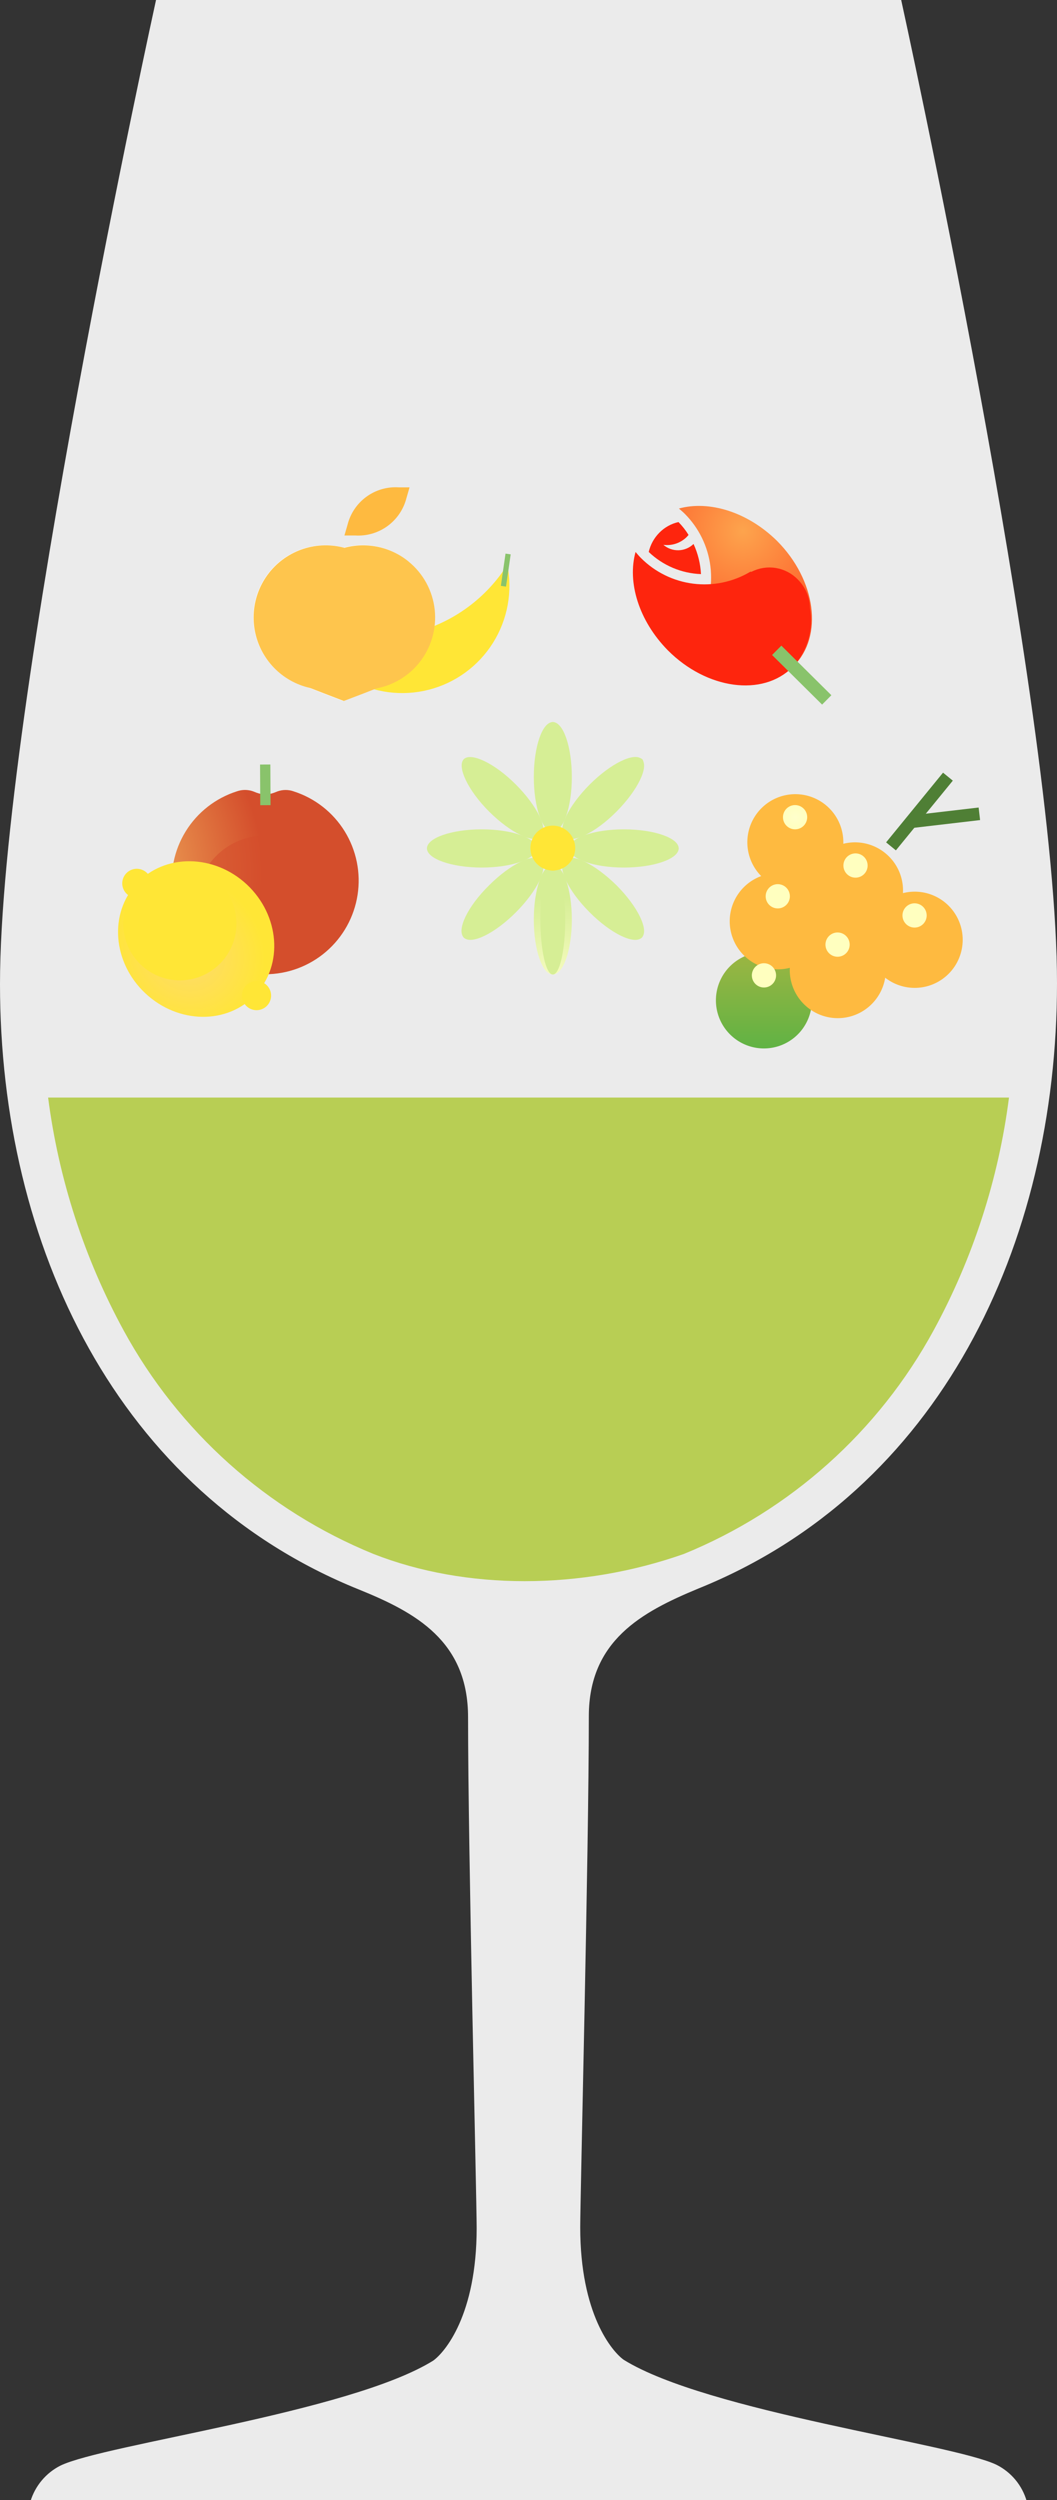 <svg width="154" height="364" viewBox="0 0 154 364" fill="none" xmlns="http://www.w3.org/2000/svg">
<rect x="0" y="0" width="154" height="364" fill="#333333" stroke="none"/>
<g clip-path="url(#clip0)">
<path d="M145.195 358.872C138.789 355.772 102.997 351.123 90.865 343.577C89.178 342.368 84.536 336.944 84.536 324.283C84.536 319.82 85.789 269.719 85.789 249.899C85.789 238.85 93.526 234.697 101.712 231.303C136.885 217.124 154 181.264 154 143.158C154.046 103.502 131.299 0 131.299 0H22.732C22.732 0 0 103.502 0 143.282C0 181.388 17.114 217.248 52.288 231.427C60.52 234.759 68.195 238.912 68.195 250.023C68.195 269.781 69.448 319.882 69.448 324.407C69.448 337.068 64.806 342.492 63.12 343.7C51.003 351.247 15.149 355.881 8.789 358.996C7.754 359.522 6.836 360.251 6.089 361.14C5.342 362.029 4.781 363.06 4.441 364.172H149.59C149.262 363.032 148.703 361.973 147.947 361.061C147.19 360.149 146.253 359.403 145.195 358.872Z" fill="#EBEBEB"/>
<path d="M7.01 159.802C8.547 171.689 12.278 183.186 18.012 193.708C26.04 208.429 38.896 219.924 54.407 226.251C67.87 231.536 84.629 231.536 99.639 226.251C115.145 219.921 127.995 208.426 136.019 193.708C141.754 183.188 145.48 171.69 147.005 159.802H7.01Z" fill="#B8CE54"/>
<path style="mix-blend-mode:multiply" d="M98.912 74.043C99.206 74.291 99.499 74.539 99.778 74.818C101.833 76.882 103.144 79.572 103.506 82.464C103.867 85.357 103.258 88.287 101.774 90.795C101.778 90.852 101.778 90.909 101.774 90.966C101.216 92.066 101.025 93.317 101.232 94.533C101.438 95.75 102.03 96.868 102.919 97.722C103.46 98.276 104.105 98.717 104.817 99.02C105.528 99.323 106.293 99.483 107.066 99.489C108.593 99.767 110.164 99.684 111.652 99.245C113.141 98.807 114.507 98.025 115.639 96.963C119.987 92.608 118.889 84.457 113.21 78.754C108.892 74.508 103.291 72.834 98.912 74.043Z" fill="url(#paint0_radial)"/>
<path style="mix-blend-mode:multiply" d="M92.598 80.366C92.846 80.66 93.093 80.955 93.372 81.234C95.426 83.297 98.109 84.616 100.996 84.981C103.882 85.346 106.808 84.736 109.31 83.248H109.496C110.593 82.689 111.841 82.498 113.055 82.701C114.27 82.905 115.387 83.493 116.243 84.379C117.352 85.485 117.985 86.981 118.007 88.548C118.281 90.078 118.194 91.651 117.753 93.141C117.313 94.632 116.53 95.999 115.469 97.133C111.121 101.488 102.981 100.387 97.302 94.685C93.047 90.361 91.376 84.751 92.598 80.366Z" fill="url(#paint1_radial)"/>
<path d="M96.651 79.327C97.272 79.409 97.904 79.346 98.497 79.145C99.09 78.943 99.628 78.608 100.071 78.165L100.319 77.886C99.901 77.207 99.408 76.578 98.849 76.01C97.791 76.248 96.824 76.786 96.063 77.56C95.297 78.332 94.761 79.304 94.516 80.365C96.574 82.336 99.283 83.483 102.129 83.588C102.05 82.071 101.683 80.582 101.046 79.203C100.461 79.768 99.686 80.094 98.873 80.117C98.06 80.139 97.268 79.858 96.651 79.327Z" fill="url(#paint2_radial)"/>
<g style="mix-blend-mode:multiply">
<path d="M120.452 101.906L113.163 94.685" stroke="#89C36B" stroke-width="1.92" stroke-miterlimit="10"/>
</g>
<path style="mix-blend-mode:multiply" d="M40.45 115.218L39.939 115.419C39.116 115.73 38.209 115.73 37.386 115.419L36.875 115.218C36.109 114.947 35.274 114.947 34.508 115.218C31.412 116.205 28.77 118.268 27.06 121.035C25.35 123.802 24.685 127.09 25.183 130.305C25.682 133.521 27.313 136.452 29.78 138.568C32.248 140.685 35.39 141.849 38.639 141.849C41.889 141.849 45.031 140.685 47.498 138.568C49.966 136.452 51.596 133.521 52.095 130.305C52.594 127.09 51.928 123.802 50.218 121.035C48.509 118.268 45.867 116.205 42.771 115.218C42.02 114.954 41.201 114.954 40.45 115.218Z" fill="url(#paint3_radial)"/>
<g style="mix-blend-mode:multiply">
<path d="M38.67 117.232L38.639 111.312" stroke="#89C36B" stroke-width="1.5" stroke-miterlimit="10"/>
</g>
<path style="mix-blend-mode:multiply" opacity="0.57" d="M48.713 131.722C48.716 133.72 48.127 135.673 47.02 137.335C45.912 138.997 44.337 140.293 42.494 141.057C40.651 141.822 38.623 142.021 36.666 141.63C34.71 141.239 32.914 140.274 31.505 138.86C30.097 137.445 29.139 135.643 28.755 133.682C28.37 131.722 28.575 129.691 29.344 127.848C30.113 126.004 31.412 124.431 33.075 123.327C34.738 122.224 36.691 121.64 38.686 121.649C41.348 121.657 43.898 122.722 45.778 124.61C47.658 126.498 48.713 129.056 48.713 131.722Z" fill="url(#paint4_radial)"/>
<path d="M35.978 128.793C40.744 133.271 41.316 140.431 37.231 144.816C33.146 149.202 25.966 149.109 21.184 144.63C16.403 140.152 15.846 132.992 19.931 128.622C24.016 124.252 31.196 124.33 35.978 128.793Z" fill="url(#paint5_radial)"/>
<path style="mix-blend-mode:multiply" d="M21.385 127.072C21.69 127.36 21.903 127.732 21.997 128.141C22.09 128.55 22.061 128.977 21.913 129.37C21.764 129.762 21.503 130.101 21.161 130.345C20.82 130.589 20.415 130.726 19.996 130.738C19.577 130.751 19.164 130.64 18.808 130.418C18.453 130.196 18.171 129.873 17.999 129.491C17.826 129.109 17.77 128.684 17.839 128.27C17.907 127.856 18.097 127.471 18.383 127.165C18.574 126.961 18.803 126.797 19.057 126.682C19.311 126.567 19.586 126.503 19.865 126.494C20.144 126.486 20.422 126.532 20.683 126.632C20.943 126.731 21.182 126.88 21.385 127.072Z" fill="url(#paint6_radial)"/>
<path style="mix-blend-mode:multiply" d="M38.825 143.406C39.132 143.693 39.347 144.065 39.443 144.474C39.538 144.883 39.51 145.312 39.362 145.706C39.215 146.099 38.953 146.44 38.612 146.685C38.27 146.929 37.864 147.067 37.444 147.08C37.025 147.093 36.611 146.981 36.254 146.758C35.898 146.535 35.617 146.211 35.444 145.828C35.273 145.444 35.218 145.018 35.288 144.603C35.358 144.189 35.55 143.804 35.838 143.499C36.028 143.295 36.256 143.132 36.508 143.017C36.761 142.902 37.035 142.838 37.312 142.83C37.59 142.821 37.867 142.867 38.126 142.966C38.386 143.065 38.623 143.215 38.825 143.406Z" fill="url(#paint7_radial)"/>
<path style="mix-blend-mode:multiply" d="M31.846 128.451C33.035 129.568 33.868 131.013 34.238 132.604C34.608 134.194 34.499 135.859 33.924 137.387C33.35 138.915 32.336 140.239 31.011 141.19C29.685 142.142 28.108 142.679 26.478 142.733C24.849 142.787 23.239 142.356 21.854 141.494C20.469 140.633 19.37 139.38 18.695 137.893C18.021 136.406 17.802 134.752 18.066 133.141C18.33 131.529 19.065 130.032 20.178 128.839C21.675 127.24 23.745 126.301 25.932 126.229C28.119 126.156 30.246 126.955 31.846 128.451Z" fill="url(#paint8_radial)"/>
<path style="mix-blend-mode:multiply" d="M116.722 150.07C115.848 151.145 114.675 151.936 113.352 152.343C112.029 152.75 110.615 152.754 109.289 152.356C107.963 151.958 106.785 151.174 105.904 150.105C105.023 149.036 104.478 147.729 104.34 146.349C104.201 144.97 104.474 143.58 105.124 142.357C105.774 141.133 106.773 140.13 107.992 139.474C109.212 138.819 110.599 138.541 111.977 138.675C113.354 138.81 114.661 139.35 115.732 140.229C117.16 141.407 118.066 143.102 118.251 144.945C118.437 146.788 117.887 148.63 116.722 150.07Z" fill="url(#paint9_linear)"/>
<path style="mix-blend-mode:multiply" d="M118.734 138.556C117.86 139.631 116.687 140.422 115.364 140.829C114.041 141.236 112.626 141.24 111.301 140.842C109.975 140.444 108.797 139.66 107.916 138.591C107.035 137.522 106.49 136.215 106.351 134.835C106.212 133.456 106.485 132.066 107.136 130.843C107.786 129.619 108.784 128.616 110.004 127.96C111.224 127.305 112.611 127.027 113.988 127.161C115.366 127.296 116.673 127.837 117.744 128.715C119.176 129.89 120.084 131.586 120.27 133.431C120.455 135.275 119.903 137.118 118.734 138.556Z" fill="url(#paint10_linear)"/>
<path style="mix-blend-mode:multiply" d="M127.477 145.669C126.601 146.742 125.427 147.532 124.103 147.937C122.779 148.342 121.365 148.345 120.04 147.944C118.714 147.544 117.537 146.759 116.658 145.688C115.778 144.617 115.236 143.309 115.099 141.93C114.963 140.55 115.238 139.161 115.89 137.938C116.542 136.715 117.542 135.714 118.763 135.06C119.984 134.407 121.372 134.131 122.749 134.268C124.127 134.405 125.433 134.948 126.502 135.828C127.212 136.41 127.8 137.126 128.233 137.936C128.666 138.745 128.936 139.632 129.026 140.546C129.117 141.46 129.026 142.383 128.761 143.262C128.495 144.141 128.059 144.959 127.477 145.669Z" fill="url(#paint11_linear)"/>
<path style="mix-blend-mode:multiply" d="M121.287 127.073C120.41 128.144 119.236 128.931 117.912 129.335C116.589 129.738 115.175 129.739 113.851 129.337C112.527 128.936 111.352 128.15 110.473 127.08C109.595 126.009 109.053 124.702 108.917 123.323C108.781 121.945 109.056 120.557 109.707 119.334C110.359 118.112 111.357 117.111 112.577 116.457C113.797 115.804 115.183 115.527 116.56 115.662C117.937 115.797 119.243 116.338 120.312 117.217C121.746 118.394 122.655 120.094 122.838 121.943C123.02 123.791 122.463 125.636 121.287 127.073Z" fill="url(#paint12_linear)"/>
<path style="mix-blend-mode:multiply" d="M129.984 134.077C129.108 135.151 127.934 135.94 126.61 136.346C125.286 136.751 123.872 136.753 122.547 136.353C121.221 135.953 120.044 135.167 119.165 134.097C118.285 133.026 117.743 131.718 117.606 130.338C117.47 128.959 117.745 127.57 118.397 126.347C119.049 125.124 120.049 124.122 121.27 123.469C122.491 122.816 123.878 122.54 125.256 122.676C126.634 122.813 127.94 123.356 129.009 124.237C129.719 124.819 130.307 125.535 130.74 126.344C131.173 127.154 131.442 128.041 131.533 128.955C131.623 129.869 131.533 130.791 131.267 131.67C131.002 132.549 130.566 133.367 129.984 134.077Z" fill="url(#paint13_linear)"/>
<path style="mix-blend-mode:multiply" d="M138.665 141.283C137.785 142.352 136.608 143.136 135.283 143.536C133.958 143.935 132.545 143.932 131.222 143.526C129.898 143.121 128.725 142.332 127.85 141.259C126.975 140.185 126.437 138.876 126.305 137.497C126.173 136.118 126.452 134.73 127.108 133.51C127.763 132.29 128.765 131.291 129.988 130.642C131.21 129.992 132.597 129.72 133.973 129.859C135.35 129.999 136.654 130.545 137.721 131.427C139.15 132.609 140.053 134.311 140.23 136.159C140.407 138.008 139.844 139.85 138.665 141.283Z" fill="url(#paint14_linear)"/>
<path d="M129.814 123.229L138.108 113.079" stroke="#4F7F35" stroke-width="1.84" stroke-miterlimit="10"/>
<g style="mix-blend-mode:multiply">
<path d="M132.738 119.65L142.688 118.487" stroke="#4F7F35" stroke-width="1.84" stroke-miterlimit="10"/>
</g>
<path d="M117.605 118.983C117.605 119.333 117.501 119.674 117.307 119.965C117.113 120.255 116.838 120.482 116.516 120.615C116.193 120.749 115.839 120.784 115.496 120.716C115.154 120.648 114.84 120.48 114.593 120.232C114.346 119.985 114.178 119.671 114.11 119.328C114.042 118.985 114.077 118.63 114.211 118.307C114.344 117.984 114.57 117.709 114.86 117.514C115.151 117.32 115.492 117.217 115.84 117.217C116.308 117.217 116.757 117.403 117.088 117.734C117.419 118.065 117.605 118.515 117.605 118.983Z" fill="url(#paint15_radial)"/>
<path d="M126.409 126.019C126.409 126.368 126.306 126.71 126.112 127C125.918 127.291 125.643 127.517 125.32 127.651C124.998 127.785 124.643 127.82 124.301 127.751C123.959 127.683 123.645 127.515 123.398 127.268C123.151 127.021 122.983 126.706 122.915 126.363C122.847 126.021 122.882 125.666 123.016 125.343C123.149 125.02 123.375 124.744 123.665 124.55C123.955 124.356 124.296 124.252 124.645 124.252C125.113 124.252 125.562 124.438 125.893 124.77C126.224 125.101 126.409 125.55 126.409 126.019Z" fill="url(#paint16_radial)"/>
<path d="M115.082 130.497C115.082 130.847 114.979 131.188 114.785 131.479C114.591 131.769 114.316 131.996 113.993 132.129C113.671 132.263 113.316 132.298 112.974 132.23C112.632 132.162 112.317 131.994 112.071 131.747C111.824 131.499 111.656 131.185 111.588 130.842C111.52 130.499 111.555 130.144 111.688 129.821C111.822 129.498 112.048 129.223 112.338 129.028C112.628 128.834 112.969 128.731 113.318 128.731C113.786 128.731 114.235 128.917 114.566 129.248C114.896 129.579 115.082 130.029 115.082 130.497Z" fill="url(#paint17_radial)"/>
<path d="M113.07 142.011C113.07 142.361 112.967 142.702 112.773 142.993C112.579 143.283 112.304 143.51 111.981 143.644C111.659 143.777 111.304 143.812 110.962 143.744C110.62 143.676 110.306 143.508 110.059 143.261C109.812 143.013 109.644 142.699 109.576 142.356C109.508 142.013 109.543 141.658 109.677 141.335C109.81 141.013 110.036 140.737 110.326 140.542C110.616 140.348 110.958 140.245 111.306 140.245C111.538 140.245 111.767 140.29 111.981 140.379C112.196 140.468 112.39 140.598 112.554 140.762C112.718 140.926 112.848 141.121 112.936 141.335C113.025 141.55 113.07 141.779 113.07 142.011Z" fill="url(#paint18_radial)"/>
<path d="M123.794 137.533C123.794 137.882 123.691 138.222 123.498 138.513C123.305 138.803 123.03 139.029 122.709 139.163C122.387 139.298 122.033 139.333 121.692 139.267C121.35 139.2 121.035 139.033 120.788 138.787C120.541 138.542 120.372 138.228 120.302 137.887C120.232 137.545 120.265 137.19 120.396 136.867C120.527 136.544 120.751 136.267 121.039 136.071C121.327 135.875 121.666 135.769 122.015 135.766C122.248 135.764 122.479 135.808 122.694 135.896C122.91 135.984 123.107 136.114 123.272 136.278C123.437 136.442 123.569 136.638 123.658 136.853C123.748 137.068 123.794 137.299 123.794 137.533Z" fill="url(#paint19_radial)"/>
<path d="M135.013 133.271C135.016 133.622 134.915 133.966 134.722 134.258C134.53 134.551 134.254 134.78 133.931 134.916C133.608 135.051 133.252 135.088 132.909 135.02C132.565 134.952 132.249 134.784 132.002 134.536C131.754 134.288 131.586 133.972 131.518 133.628C131.451 133.283 131.487 132.927 131.622 132.603C131.758 132.28 131.986 132.004 132.279 131.811C132.571 131.618 132.914 131.517 133.264 131.52C133.727 131.524 134.169 131.71 134.496 132.037C134.823 132.365 135.009 132.808 135.013 133.271Z" fill="url(#paint20_radial)"/>
<path style="mix-blend-mode:multiply" d="M83.314 133.891C83.314 138.308 82.076 141.887 80.544 141.887C79.012 141.887 77.774 138.308 77.774 133.891C77.774 129.475 79.012 125.91 80.544 125.91C82.076 125.91 83.314 129.49 83.314 133.891Z" fill="url(#paint21_radial)"/>
<path style="mix-blend-mode:multiply" d="M82.354 133.891C82.354 138.308 81.549 141.887 80.544 141.887C79.538 141.887 78.733 138.308 78.733 133.891C78.733 129.475 79.538 125.91 80.544 125.91C81.549 125.91 82.354 129.49 82.354 133.891Z" fill="url(#paint22_radial)"/>
<path style="mix-blend-mode:multiply" d="M82.354 113.126C82.354 117.527 81.549 121.106 80.544 121.106C79.538 121.106 78.733 117.558 78.733 113.126C78.733 108.694 79.538 105.129 80.544 105.129C81.549 105.129 82.354 108.74 82.354 113.126Z" fill="url(#paint23_radial)"/>
<path style="mix-blend-mode:multiply" d="M83.314 113.126C83.314 117.527 82.076 121.106 80.544 121.106C79.012 121.106 77.774 117.558 77.774 113.126C77.774 108.694 79.012 105.129 80.544 105.129C82.076 105.129 83.314 108.74 83.314 113.126Z" fill="url(#paint24_radial)"/>
<path style="mix-blend-mode:multiply" d="M89.828 128.901C92.923 132.001 94.594 135.425 93.511 136.51C92.428 137.595 89.023 135.952 85.898 132.822C82.772 129.692 81.147 126.282 82.23 125.213C83.314 124.144 86.656 125.786 89.828 128.901Z" fill="url(#paint25_radial)"/>
<path style="mix-blend-mode:multiply" d="M89.147 129.583C92.242 132.682 94.223 135.782 93.511 136.51C92.799 137.238 89.751 135.27 86.656 132.156C83.561 129.041 81.58 125.957 82.292 125.213C83.004 124.469 86.037 126.453 89.147 129.583Z" fill="url(#paint26_radial)"/>
<path style="mix-blend-mode:multiply" d="M74.493 114.908C77.588 118.007 79.569 121.107 78.857 121.835C78.145 122.563 75.05 120.595 71.94 117.48C68.83 114.365 66.88 111.282 67.576 110.538C68.272 109.794 71.383 111.793 74.493 114.908Z" fill="url(#paint27_radial)"/>
<path style="mix-blend-mode:multiply" d="M75.174 114.242C78.269 117.341 79.94 120.766 78.857 121.835C77.774 122.904 74.369 121.262 71.259 118.162C68.149 115.063 66.539 111.576 67.576 110.538C68.613 109.5 72.064 111.111 75.174 114.242Z" fill="url(#paint28_radial)"/>
<path style="mix-blend-mode:multiply" d="M90.896 120.75C95.306 120.75 98.881 122.005 98.881 123.524C98.881 125.043 95.306 126.313 90.896 126.313C86.486 126.313 82.927 125.043 82.927 123.524C82.927 122.005 86.501 120.75 90.896 120.75Z" fill="url(#paint29_radial)"/>
<path style="mix-blend-mode:multiply" d="M90.896 121.711C95.306 121.711 98.881 122.517 98.881 123.524C98.881 124.531 95.306 125.353 90.896 125.353C86.486 125.353 82.927 124.531 82.927 123.524C82.927 122.517 86.501 121.711 90.896 121.711Z" fill="url(#paint30_radial)"/>
<path style="mix-blend-mode:multiply" d="M70.191 121.711C74.586 121.711 78.16 122.517 78.16 123.524C78.16 124.531 74.586 125.353 70.191 125.353C65.797 125.353 62.206 124.531 62.206 123.524C62.206 122.517 65.781 121.711 70.191 121.711Z" fill="url(#paint31_radial)"/>
<path style="mix-blend-mode:multiply" d="M70.191 120.75C74.586 120.75 78.16 122.005 78.16 123.524C78.16 125.043 74.586 126.313 70.191 126.313C65.797 126.313 62.206 125.043 62.206 123.524C62.206 122.005 65.781 120.75 70.191 120.75Z" fill="url(#paint32_radial)"/>
<path style="mix-blend-mode:multiply" d="M85.898 114.241C88.993 111.142 92.428 109.468 93.511 110.538C94.594 111.607 92.938 115.032 89.828 118.162C86.718 121.292 83.298 122.92 82.23 121.835C81.162 120.75 82.803 117.356 85.898 114.241Z" fill="url(#paint33_radial)"/>
<path style="mix-blend-mode:multiply" d="M86.656 114.908C89.751 111.809 92.846 109.84 93.573 110.538C94.3 111.235 92.32 114.35 89.209 117.48C86.099 120.611 83.019 122.548 82.292 121.835C81.565 121.122 83.468 118.038 86.656 114.908Z" fill="url(#paint34_radial)"/>
<path style="mix-blend-mode:multiply" d="M71.94 129.583C75.035 126.484 78.13 124.516 78.857 125.213C79.584 125.91 77.619 129.025 74.493 132.156C71.367 135.286 68.303 137.223 67.576 136.51C66.849 135.797 68.829 132.698 71.94 129.583Z" fill="url(#paint35_radial)"/>
<path style="mix-blend-mode:multiply" d="M71.259 128.901C74.354 125.802 77.789 124.128 78.857 125.213C79.925 126.298 78.284 129.707 75.174 132.822C72.064 135.937 68.659 137.595 67.576 136.51C66.493 135.425 68.087 132.016 71.259 128.901Z" fill="url(#paint36_radial)"/>
<path d="M83.809 123.478C83.809 124.124 83.617 124.756 83.258 125.294C82.9 125.832 82.39 126.251 81.793 126.498C81.196 126.746 80.54 126.811 79.906 126.685C79.273 126.558 78.691 126.247 78.235 125.79C77.778 125.332 77.467 124.75 77.341 124.115C77.215 123.481 77.28 122.824 77.527 122.226C77.774 121.629 78.193 121.118 78.73 120.759C79.266 120.4 79.898 120.208 80.543 120.208C81.408 120.212 82.236 120.558 82.848 121.17C83.459 121.782 83.805 122.612 83.809 123.478Z" fill="url(#paint37_radial)"/>
<path style="mix-blend-mode:multiply" d="M82.632 124.655C82.632 125.069 82.51 125.474 82.281 125.818C82.051 126.162 81.725 126.43 81.343 126.588C80.961 126.746 80.541 126.788 80.136 126.707C79.731 126.626 79.359 126.427 79.066 126.135C78.774 125.842 78.575 125.469 78.495 125.063C78.414 124.658 78.455 124.237 78.614 123.855C78.772 123.472 79.039 123.146 79.383 122.916C79.726 122.686 80.13 122.563 80.543 122.563C81.097 122.563 81.629 122.784 82.021 123.176C82.412 123.568 82.632 124.1 82.632 124.655Z" fill="url(#paint38_radial)"/>
<path d="M60.35 92.112C54.735 93.543 48.786 92.779 43.715 89.973C44.915 93.788 47.529 96.998 51.02 98.942C54.51 100.886 58.612 101.416 62.481 100.423C66.351 99.431 69.693 96.991 71.821 93.606C73.949 90.221 74.7 86.148 73.921 82.225C70.82 87.131 65.966 90.667 60.35 92.112Z" fill="url(#paint39_radial)"/>
<g style="mix-blend-mode:multiply">
<path d="M73.348 85.356L74.029 80.66" stroke="#89C36B" stroke-width="0.76" stroke-miterlimit="10"/>
</g>
<path d="M51.73 77.964H50.183L50.632 76.414C51.042 74.769 52.017 73.321 53.387 72.323C54.756 71.326 56.432 70.843 58.121 70.959H59.669L59.22 72.509C58.804 74.151 57.828 75.596 56.46 76.592C55.092 77.588 53.419 78.074 51.73 77.964Z" fill="url(#paint40_linear)"/>
<path d="M59.468 81.729C58.175 80.675 56.65 79.944 55.02 79.596C53.389 79.249 51.7 79.295 50.09 79.73C47.404 79.013 44.544 79.394 42.138 80.789C39.732 82.184 37.978 84.479 37.262 87.169C36.546 89.859 36.926 92.723 38.319 95.133C39.712 97.542 42.004 99.298 44.69 100.015L47.057 100.945L49.966 102.061L52.876 100.945L54.872 100.17C56.823 99.784 58.624 98.85 60.067 97.478C61.509 96.106 62.533 94.352 63.019 92.421C63.505 90.489 63.434 88.459 62.813 86.567C62.193 84.674 61.049 82.996 59.514 81.729H59.468Z" fill="white"/>
<path d="M50.09 99.814H55.908L53.015 100.945L50.09 102.061L47.181 100.945L44.272 99.814H50.09Z" fill="url(#paint41_radial)"/>
<path style="mix-blend-mode:multiply" d="M55.599 96.513C54.293 98.129 52.538 99.321 50.556 99.938C48.574 100.555 46.454 100.569 44.464 99.979C42.474 99.389 40.703 98.221 39.376 96.623C38.049 95.025 37.225 93.068 37.008 91.001C36.791 88.934 37.192 86.849 38.159 85.009C39.126 83.17 40.616 81.66 42.441 80.669C44.265 79.678 46.342 79.251 48.409 79.442C50.476 79.634 52.439 80.435 54.051 81.745C55.122 82.612 56.012 83.682 56.669 84.894C57.327 86.106 57.739 87.436 57.883 88.807C58.027 90.179 57.899 91.566 57.507 92.888C57.115 94.21 56.467 95.442 55.599 96.513Z" fill="url(#paint42_radial)"/>
<path style="mix-blend-mode:multiply" d="M61.062 96.513C59.756 98.129 58.001 99.321 56.019 99.938C54.037 100.555 51.917 100.569 49.927 99.979C47.937 99.389 46.166 98.221 44.839 96.623C43.511 95.025 42.687 93.069 42.471 91.001C42.254 88.934 42.655 86.849 43.622 85.01C44.589 83.171 46.079 81.66 47.903 80.669C49.728 79.678 51.805 79.251 53.872 79.443C55.938 79.634 57.902 80.435 59.514 81.745C61.673 83.499 63.049 86.039 63.339 88.808C63.629 91.577 62.81 94.349 61.062 96.513Z" fill="url(#paint43_radial)"/>
</g>
<defs>
<radialGradient id="paint0_radial" cx="0" cy="0" r="1" gradientUnits="userSpaceOnUse" gradientTransform="translate(108.237 77.323) rotate(-45.041) scale(27.361)">
<stop stop-color="#FDA44D"/>
<stop offset="1" stop-color="#FE250D"/>
</radialGradient>
<radialGradient id="paint1_radial" cx="0" cy="0" r="1" gradientUnits="userSpaceOnUse" gradientTransform="translate(7276.16 -34578.2) rotate(134.959) scale(459.729 343.678)">
<stop stop-color="#FDA44D"/>
<stop offset="1" stop-color="#FE250D"/>
</radialGradient>
<radialGradient id="paint2_radial" cx="0" cy="0" r="1" gradientUnits="userSpaceOnUse" gradientTransform="translate(1387.11 -11452.4) scale(57.024 56.758)">
<stop stop-color="#FDA44D"/>
<stop offset="1" stop-color="#FE250D"/>
</radialGradient>
<radialGradient id="paint3_radial" cx="0" cy="0" r="1" gradientUnits="userSpaceOnUse" gradientTransform="translate(9.053 127.088) scale(29.587 29.63)">
<stop stop-color="#FED971"/>
<stop offset="0.99" stop-color="#D44E2C"/>
</radialGradient>
<radialGradient id="paint4_radial" cx="0" cy="0" r="1" gradientUnits="userSpaceOnUse" gradientTransform="translate(501.024 1324.78) scale(620.14 621.038)">
<stop stop-color="#FED971"/>
<stop offset="0.99" stop-color="#D44E2C"/>
</radialGradient>
<radialGradient id="paint5_radial" cx="0" cy="0" r="1" gradientUnits="userSpaceOnUse" gradientTransform="translate(27.188 138.696) rotate(-47.087) scale(10.861 11.828)">
<stop stop-color="#FED971"/>
<stop offset="1" stop-color="#FFE636"/>
</radialGradient>
<radialGradient id="paint6_radial" cx="0" cy="0" r="1" gradientUnits="userSpaceOnUse" gradientTransform="translate(24.664 2241.2) rotate(-47.072) scale(5.8 5.799)">
<stop stop-color="#FED971"/>
<stop offset="1" stop-color="#FFE636"/>
</radialGradient>
<radialGradient id="paint7_radial" cx="0" cy="0" r="1" gradientUnits="userSpaceOnUse" gradientTransform="translate(98.556 2286.32) rotate(-47.072) scale(5.8 5.808)">
<stop stop-color="#FED971"/>
<stop offset="1" stop-color="#FFE636"/>
</radialGradient>
<radialGradient id="paint8_radial" cx="0" cy="0" r="1" gradientUnits="userSpaceOnUse" gradientTransform="translate(-374.487 11596.7) rotate(-47.072) scale(87.783 87.739)">
<stop stop-color="#FED971"/>
<stop offset="1" stop-color="#FFE636"/>
</radialGradient>
<linearGradient id="paint9_linear" x1="111.306" y1="155.276" x2="111.306" y2="116.085" gradientUnits="userSpaceOnUse">
<stop stop-color="#55B244"/>
<stop offset="1" stop-color="#FEBA40"/>
</linearGradient>
<linearGradient id="paint10_linear" x1="1130.71" y1="1530.83" x2="1130.71" y2="1176.4" gradientUnits="userSpaceOnUse">
<stop stop-color="#55B244"/>
<stop offset="1" stop-color="#FEBA40"/>
</linearGradient>
<linearGradient id="paint11_linear" x1="1219.13" y1="1537.93" x2="1219.13" y2="1183.65" gradientUnits="userSpaceOnUse">
<stop stop-color="#55B244"/>
<stop offset="1" stop-color="#FEBA40"/>
</linearGradient>
<linearGradient id="paint12_linear" x1="1156.5" y1="1519.33" x2="1156.5" y2="1164.9" gradientUnits="userSpaceOnUse">
<stop stop-color="#55B244"/>
<stop offset="1" stop-color="#FEBA40"/>
</linearGradient>
<linearGradient id="paint13_linear" x1="1244.87" y1="1526.34" x2="1244.87" y2="1171.91" gradientUnits="userSpaceOnUse">
<stop stop-color="#55B244"/>
<stop offset="1" stop-color="#FEBA40"/>
</linearGradient>
<linearGradient id="paint14_linear" x1="1330.99" y1="1533.53" x2="1330.99" y2="1179.1" gradientUnits="userSpaceOnUse">
<stop stop-color="#55B244"/>
<stop offset="1" stop-color="#FEBA40"/>
</linearGradient>
<radialGradient id="paint15_radial" cx="0" cy="0" r="1" gradientUnits="userSpaceOnUse" gradientTransform="translate(115.887 118.983) scale(1.764 1.767)">
<stop stop-color="#FFFFCC"/>
<stop offset="1" stop-color="#FFFFBF"/>
</radialGradient>
<radialGradient id="paint16_radial" cx="0" cy="0" r="1" gradientUnits="userSpaceOnUse" gradientTransform="translate(407.073 411.575) scale(4.022 4.028)">
<stop stop-color="#FFFFCC"/>
<stop offset="1" stop-color="#FFFFBF"/>
</radialGradient>
<radialGradient id="paint17_radial" cx="0" cy="0" r="1" gradientUnits="userSpaceOnUse" gradientTransform="translate(369.919 426.266) scale(4.022 4.028)">
<stop stop-color="#FFFFCC"/>
<stop offset="1" stop-color="#FFFFBF"/>
</radialGradient>
<radialGradient id="paint18_radial" cx="0" cy="0" r="1" gradientUnits="userSpaceOnUse" gradientTransform="translate(363.321 464.032) scale(4.022 4.028)">
<stop stop-color="#FFFFCC"/>
<stop offset="1" stop-color="#FFFFBF"/>
</radialGradient>
<radialGradient id="paint19_radial" cx="0" cy="0" r="1" gradientUnits="userSpaceOnUse" gradientTransform="translate(398.6 449.339) scale(4.022 4.028)">
<stop stop-color="#FFFFCC"/>
<stop offset="1" stop-color="#FFFFBF"/>
</radialGradient>
<radialGradient id="paint20_radial" cx="0" cy="0" r="1" gradientUnits="userSpaceOnUse" gradientTransform="translate(435.327 435.239) scale(4.022 4.028)">
<stop stop-color="#FFFFCC"/>
<stop offset="1" stop-color="#FFFFBF"/>
</radialGradient>
<radialGradient id="paint21_radial" cx="0" cy="0" r="1" gradientUnits="userSpaceOnUse" gradientTransform="translate(81.173 145.706) scale(23.099 15.149)">
<stop stop-color="#FFFFCC"/>
<stop offset="1" stop-color="#D6EE95"/>
</radialGradient>
<radialGradient id="paint22_radial" cx="0" cy="0" r="1" gradientUnits="userSpaceOnUse" gradientTransform="translate(-56.02 -159.886) scale(35.397 156.182)">
<stop stop-color="#FFFFCC"/>
<stop offset="1" stop-color="#D6EE95"/>
</radialGradient>
<radialGradient id="paint23_radial" cx="0" cy="0" r="1" gradientUnits="userSpaceOnUse" gradientTransform="translate(-56.02 -389.142) scale(35.37 156.064)">
<stop stop-color="#FFFFCC"/>
<stop offset="1" stop-color="#D6EE95"/>
</radialGradient>
<radialGradient id="paint24_radial" cx="0" cy="0" r="1" gradientUnits="userSpaceOnUse" gradientTransform="translate(-1960.15 -406.776) scale(73.181 211.057)">
<stop stop-color="#FFFFCC"/>
<stop offset="1" stop-color="#D6EE95"/>
</radialGradient>
<radialGradient id="paint25_radial" cx="0" cy="0" r="1" gradientUnits="userSpaceOnUse" gradientTransform="translate(3078.49 5895.49) rotate(-45.041) scale(178.322 116.717)">
<stop stop-color="#FFFFCC"/>
<stop offset="1" stop-color="#D6EE95"/>
</radialGradient>
<radialGradient id="paint26_radial" cx="0" cy="0" r="1" gradientUnits="userSpaceOnUse" gradientTransform="translate(5112.28 3310.81) rotate(-45.041) scale(112.5 113.276)">
<stop stop-color="#FFFFCC"/>
<stop offset="1" stop-color="#D6EE95"/>
</radialGradient>
<radialGradient id="paint27_radial" cx="0" cy="0" r="1" gradientUnits="userSpaceOnUse" gradientTransform="translate(4992.03 3195.56) rotate(-45.041) scale(113.066 113.269)">
<stop stop-color="#FFFFCC"/>
<stop offset="1" stop-color="#D6EE95"/>
</radialGradient>
<radialGradient id="paint28_radial" cx="0" cy="0" r="1" gradientUnits="userSpaceOnUse" gradientTransform="translate(2941.14 5775.38) rotate(-45.041) scale(178.002 116.524)">
<stop stop-color="#FFFFCC"/>
<stop offset="1" stop-color="#D6EE95"/>
</radialGradient>
<radialGradient id="paint29_radial" cx="0" cy="0" r="1" gradientUnits="userSpaceOnUse" gradientTransform="translate(4850.44 6695.78) rotate(-90) scale(238.495 54.305)">
<stop stop-color="#FFFFCC"/>
<stop offset="1" stop-color="#D6EE95"/>
</radialGradient>
<radialGradient id="paint30_radial" cx="0" cy="0" r="1" gradientUnits="userSpaceOnUse" gradientTransform="translate(2563.95 2087.85) rotate(-90) scale(156.064 35.521)">
<stop stop-color="#FFFFCC"/>
<stop offset="1" stop-color="#D6EE95"/>
</radialGradient>
<radialGradient id="paint31_radial" cx="0" cy="0" r="1" gradientUnits="userSpaceOnUse" gradientTransform="translate(2515.26 2103.21) rotate(-90) scale(156.064 35.521)">
<stop stop-color="#FFFFCC"/>
<stop offset="1" stop-color="#D6EE95"/>
</radialGradient>
<radialGradient id="paint32_radial" cx="0" cy="0" r="1" gradientUnits="userSpaceOnUse" gradientTransform="translate(4776.07 6719.22) rotate(-90) scale(238.495 54.305)">
<stop stop-color="#FFFFCC"/>
<stop offset="1" stop-color="#D6EE95"/>
</radialGradient>
<radialGradient id="paint33_radial" cx="0" cy="0" r="1" gradientUnits="userSpaceOnUse" gradientTransform="translate(18013 -2394.69) rotate(-134.959) scale(178.208 116.702)">
<stop stop-color="#FFFFCC"/>
<stop offset="1" stop-color="#D6EE95"/>
</radialGradient>
<radialGradient id="paint34_radial" cx="0" cy="0" r="1" gradientUnits="userSpaceOnUse" gradientTransform="translate(15001.7 -4429.99) rotate(-134.959) scale(113.253 113.082)">
<stop stop-color="#FFFFCC"/>
<stop offset="1" stop-color="#D6EE95"/>
</radialGradient>
<radialGradient id="paint35_radial" cx="0" cy="0" r="1" gradientUnits="userSpaceOnUse" gradientTransform="translate(14905.8 -4321.91) rotate(-134.959) scale(113.221 113.082)">
<stop stop-color="#FFFFCC"/>
<stop offset="1" stop-color="#D6EE95"/>
</radialGradient>
<radialGradient id="paint36_radial" cx="0" cy="0" r="1" gradientUnits="userSpaceOnUse" gradientTransform="translate(17928.3 -2276.91) rotate(-134.959) scale(178.302 116.745)">
<stop stop-color="#FFFFCC"/>
<stop offset="1" stop-color="#D6EE95"/>
</radialGradient>
<radialGradient id="paint37_radial" cx="0" cy="0" r="1" gradientUnits="userSpaceOnUse" gradientTransform="translate(-330.693 89.352) scale(13.772 13.792)">
<stop stop-color="#FED971"/>
<stop offset="1" stop-color="#FFE636"/>
</radialGradient>
<radialGradient id="paint38_radial" cx="0" cy="0" r="1" gradientUnits="userSpaceOnUse" gradientTransform="translate(-108.704 152.381) scale(5.627 5.635)">
<stop stop-color="#FED971"/>
<stop offset="1" stop-color="#FFE636"/>
</radialGradient>
<radialGradient id="paint39_radial" cx="0" cy="0" r="1" gradientUnits="userSpaceOnUse" gradientTransform="translate(-11336.5 1905.65) rotate(-14.29) scale(241.714 148.043)">
<stop stop-color="#FED971"/>
<stop offset="1" stop-color="#FFE636"/>
</radialGradient>
<linearGradient id="paint40_linear" x1="-1768.29" y1="-3196.41" x2="-1769.47" y2="-3159.7" gradientUnits="userSpaceOnUse">
<stop stop-color="#55B244"/>
<stop offset="1" stop-color="#FEBA40"/>
</linearGradient>
<radialGradient id="paint41_radial" cx="0" cy="0" r="1" gradientUnits="userSpaceOnUse" gradientTransform="translate(-40.46 -332.314) scale(29.695 6.56)">
<stop stop-color="#FFD934"/>
<stop offset="1" stop-color="#FEC54D"/>
</radialGradient>
<radialGradient id="paint42_radial" cx="0" cy="0" r="1" gradientUnits="userSpaceOnUse" gradientTransform="translate(-4717.67 5115.09) scale(343.912 344.306)">
<stop stop-color="#FFD934"/>
<stop offset="1" stop-color="#FEC54D"/>
</radialGradient>
<radialGradient id="paint43_radial" cx="0" cy="0" r="1" gradientUnits="userSpaceOnUse" gradientTransform="translate(-4712.96 5115.09) scale(343.809 344.306)">
<stop stop-color="#FFD934"/>
<stop offset="1" stop-color="#FEC54D"/>
</radialGradient>
<clipPath id="clip0">
<rect width="154" height="364" fill="white"/>
</clipPath>
</defs>
</svg>
